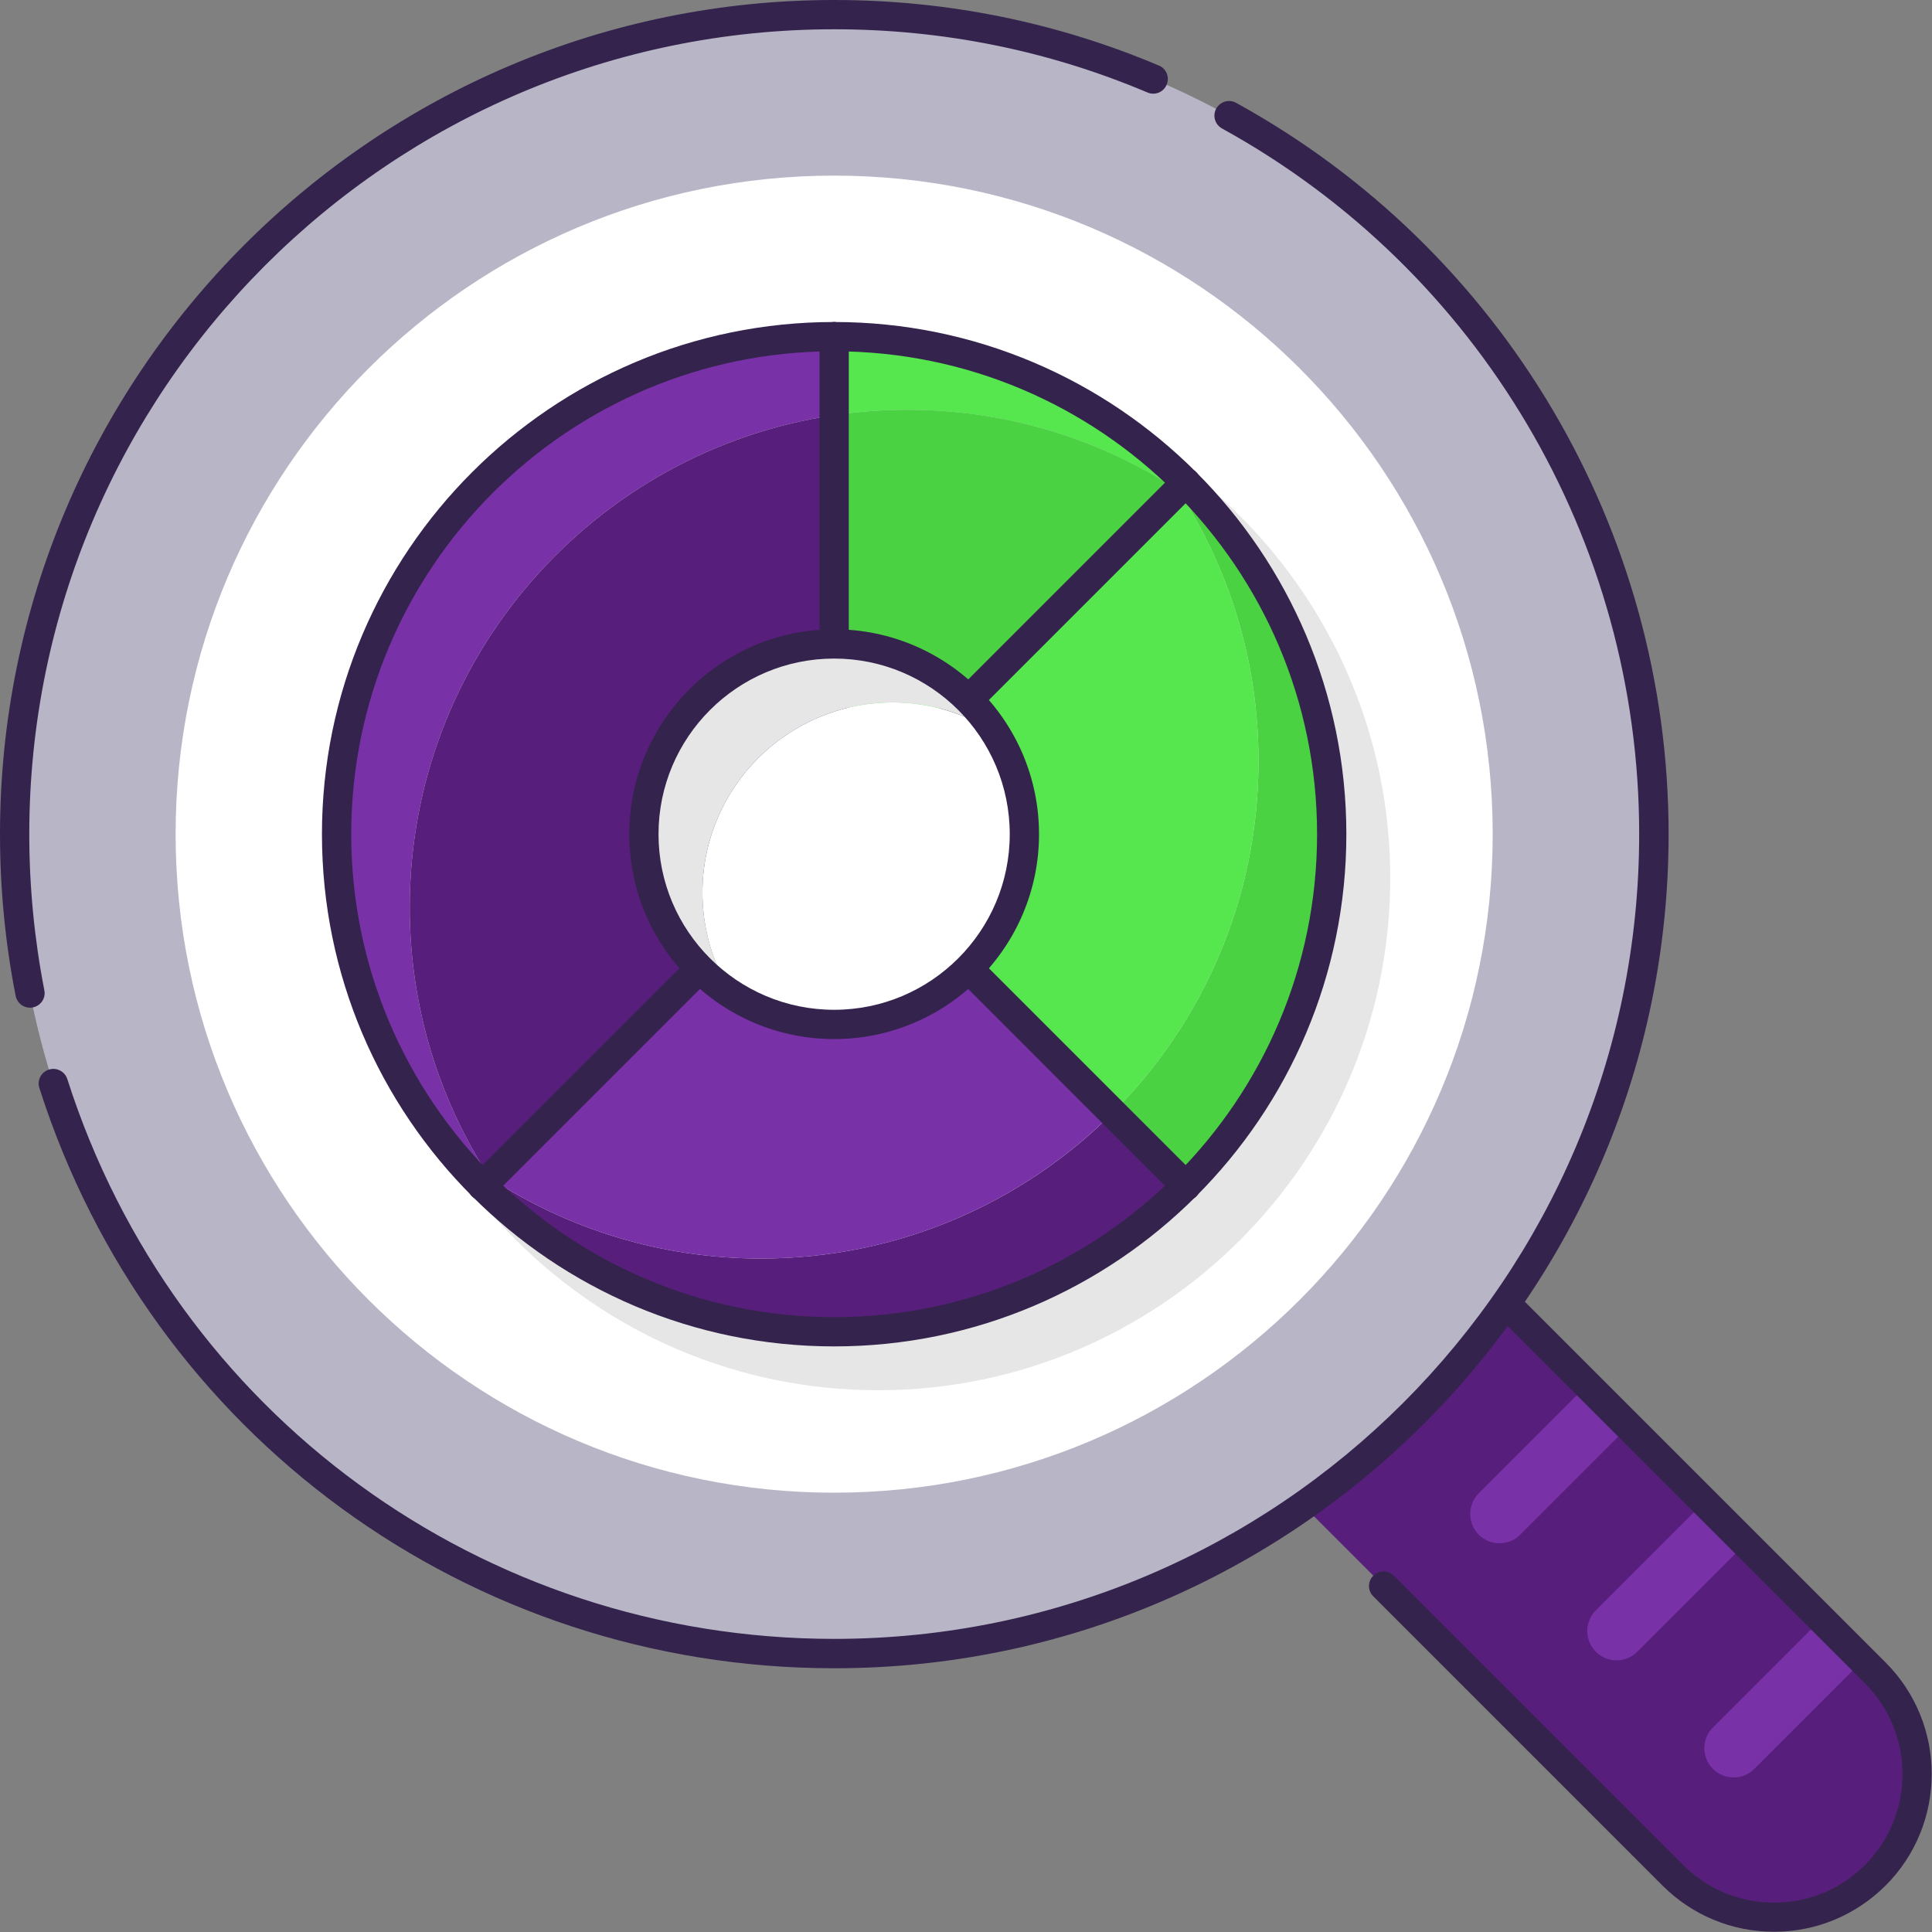 <svg width="39" height="39" viewBox="0 0 39 39" fill="none" xmlns="http://www.w3.org/2000/svg">
<rect x="0" y="0" width="39" height="39" fill="#808080" stroke="none"/>
<path d="M35.813 38.7C35.074 38.7 34.336 38.419 33.771 37.855L11.184 15.271C10.056 14.142 10.056 12.314 11.184 11.188C12.313 10.06 14.141 10.06 15.267 11.188L37.851 33.772C38.98 34.901 38.98 36.729 37.851 37.855C37.287 38.419 36.548 38.7 35.81 38.7H35.813Z" fill="#571F7B"/>
<path d="M36.767 32.682L34.578 34.871C34.347 35.101 34.347 35.476 34.578 35.707C34.808 35.937 35.183 35.937 35.414 35.707L37.603 33.518L36.767 32.682Z" fill="#7931A8"/>
<path d="M34.403 30.318L32.214 32.507C31.984 32.738 31.984 33.113 32.214 33.343C32.445 33.574 32.82 33.574 33.05 33.343L35.239 31.154L34.403 30.318Z" fill="#7931A8"/>
<path d="M32.04 27.955L29.851 30.144C29.621 30.375 29.621 30.75 29.851 30.98C30.081 31.21 30.457 31.21 30.687 30.98L32.876 28.791L32.04 27.955Z" fill="#7931A8"/>
<path d="M35.813 38.995C34.962 38.995 34.164 38.664 33.562 38.065L27.721 32.224C27.606 32.109 27.606 31.923 27.721 31.808C27.837 31.693 28.023 31.693 28.138 31.808L33.978 37.648C34.468 38.139 35.118 38.407 35.813 38.407C36.507 38.407 37.157 38.139 37.647 37.648C38.657 36.638 38.657 34.992 37.647 33.982L15.06 11.395C14.05 10.385 12.404 10.385 11.394 11.395C10.384 12.405 10.384 14.051 11.394 15.061L25.447 29.114C25.562 29.229 25.562 29.415 25.447 29.53C25.331 29.645 25.145 29.645 25.03 29.53L10.977 15.477C9.737 14.237 9.737 12.216 10.977 10.976C12.218 9.735 14.239 9.735 15.479 10.976L38.064 33.56C39.304 34.8 39.304 36.821 38.064 38.062C37.461 38.661 36.663 38.995 35.813 38.995Z" fill="#34234D"/>
<path d="M16.838 33.381C25.975 33.381 33.381 25.974 33.381 16.838C33.381 7.701 25.975 0.295 16.838 0.295C7.702 0.295 0.295 7.701 0.295 16.838C0.295 25.974 7.702 33.381 16.838 33.381Z" fill="#B8B5C6"/>
<path d="M16.838 33.676C9.48 33.676 3.031 28.971 0.795 21.963C0.744 21.807 0.83 21.641 0.987 21.591C1.14 21.541 1.309 21.627 1.359 21.783C3.518 28.542 9.74 33.083 16.841 33.083C25.801 33.083 33.089 25.795 33.089 16.835C33.089 10.909 29.863 5.453 24.667 2.593C24.525 2.513 24.472 2.336 24.552 2.191C24.631 2.05 24.809 1.996 24.953 2.076C30.339 5.039 33.683 10.696 33.683 16.838C33.683 26.123 26.129 33.676 16.844 33.676H16.838Z" fill="#34234D"/>
<path d="M0.606 20.342C0.467 20.342 0.343 20.244 0.316 20.103C0.106 19.036 0 17.937 0 16.838C0 7.554 7.554 0 16.838 0C19.11 0 21.317 0.446 23.394 1.323C23.544 1.385 23.615 1.56 23.55 1.71C23.488 1.861 23.314 1.932 23.163 1.867C21.16 1.019 19.033 0.591 16.838 0.591C7.879 0.591 0.591 7.879 0.591 16.838C0.591 17.899 0.694 18.959 0.895 19.99C0.928 20.15 0.821 20.306 0.662 20.336C0.644 20.339 0.623 20.342 0.606 20.342Z" fill="#34234D"/>
<path d="M16.838 30.132C24.18 30.132 30.132 24.18 30.132 16.838C30.132 9.497 24.18 3.545 16.838 3.545C9.497 3.545 3.545 9.497 3.545 16.838C3.545 24.18 9.497 30.132 16.838 30.132Z" fill="white"/>
<path d="M17.725 27.77C23.272 27.77 27.769 23.273 27.769 17.726C27.769 12.178 23.272 7.682 17.725 7.682C12.178 7.682 7.681 12.178 7.681 17.726C7.681 23.273 12.178 27.77 17.725 27.77Z" fill="#E6E6E6"/>
<path d="M17.725 28.064C12.023 28.064 7.385 23.426 7.385 17.724C7.385 12.023 12.023 7.385 17.725 7.385C23.426 7.385 28.064 12.023 28.064 17.724C28.064 23.426 23.426 28.064 17.725 28.064ZM17.725 7.976C12.348 7.976 7.976 12.348 7.976 17.724C7.976 23.101 12.348 27.473 17.725 27.473C23.101 27.473 27.473 23.101 27.473 17.724C27.473 12.348 23.101 7.976 17.725 7.976Z" fill="#E6E6E6"/>
<path d="M23.163 9.037C21.435 7.637 19.237 6.795 16.838 6.795V8.381C17.32 8.31 17.813 8.272 18.315 8.272C20.333 8.272 22.209 8.869 23.784 9.894C24.079 10.086 24.365 10.293 24.64 10.514C24.2 9.971 23.707 9.477 23.163 9.037Z" fill="#56E64E"/>
<path d="M6.794 16.839C6.794 19.238 7.636 21.436 9.037 23.164C9.477 23.707 9.97 24.201 10.514 24.641C10.292 24.366 10.085 24.082 9.893 23.784C8.868 22.209 8.271 20.334 8.271 18.316C8.271 13.27 11.991 9.096 16.838 8.381V6.795C11.291 6.795 6.794 11.291 6.794 16.839Z" fill="#7931A8"/>
<path d="M22.463 22.463C20.646 24.28 18.136 25.405 15.362 25.405C13.344 25.405 11.468 24.808 9.894 23.783C10.086 24.079 10.292 24.365 10.514 24.64C12.242 26.04 14.44 26.882 16.839 26.882C19.613 26.882 22.124 25.757 23.94 23.94L22.463 22.463Z" fill="#571F7B"/>
<path d="M24.64 10.513C24.365 10.291 24.082 10.085 23.783 9.893C24.808 11.467 25.405 13.343 25.405 15.361C25.405 18.134 24.28 20.645 22.463 22.462L23.94 23.939C25.757 22.123 26.882 19.612 26.882 16.838C26.882 14.439 26.04 12.241 24.64 10.513Z" fill="#4AD243"/>
<path d="M16.838 8.381C11.991 9.096 8.271 13.27 8.271 18.316C8.271 20.333 8.868 22.209 9.893 23.784L16.838 16.838V8.381Z" fill="#571F7B"/>
<path d="M23.784 9.893C22.209 8.868 20.333 8.271 18.315 8.271C17.813 8.271 17.32 8.31 16.838 8.381V16.838L23.784 9.893Z" fill="#4AD243"/>
<path d="M9.894 23.783C11.468 24.808 13.344 25.405 15.362 25.405C18.136 25.405 20.646 24.279 22.463 22.462L16.839 16.838L9.894 23.783Z" fill="#7931A8"/>
<path d="M23.784 9.893L16.838 16.838L22.463 22.462C24.28 20.645 25.405 18.134 25.405 15.361C25.405 13.343 24.809 11.467 23.784 9.893Z" fill="#56E64E"/>
<path d="M16.838 27.179C11.137 27.179 6.499 22.541 6.499 16.839C6.499 11.138 11.137 6.5 16.838 6.5C22.54 6.5 27.178 11.138 27.178 16.839C27.178 22.541 22.54 27.179 16.838 27.179ZM16.838 7.091C11.462 7.091 7.09 11.463 7.09 16.839C7.09 22.216 11.462 26.588 16.838 26.588C22.215 26.588 26.587 22.216 26.587 16.839C26.587 11.463 22.215 7.091 16.838 7.091Z" fill="#34234D"/>
<path d="M23.94 24.236C23.863 24.236 23.789 24.207 23.73 24.151L16.629 17.049C16.573 16.993 16.543 16.919 16.543 16.839V6.795C16.543 6.633 16.676 6.5 16.838 6.5C17.001 6.5 17.134 6.633 17.134 6.795V16.718L24.15 23.734C24.265 23.849 24.265 24.036 24.15 24.151C24.091 24.21 24.017 24.236 23.94 24.236Z" fill="#34234D"/>
<path d="M9.737 24.235C9.66 24.235 9.586 24.206 9.527 24.15C9.412 24.034 9.412 23.848 9.527 23.733L23.73 9.53C23.845 9.415 24.032 9.415 24.147 9.53C24.262 9.645 24.262 9.831 24.147 9.946L9.943 24.15C9.884 24.209 9.81 24.235 9.734 24.235H9.737Z" fill="#34234D"/>
<path d="M18.02 14.18C18.779 14.18 19.482 14.401 20.076 14.782C19.394 13.713 18.2 12.998 16.838 12.998C14.717 12.998 12.998 14.717 12.998 16.838C12.998 18.2 13.71 19.397 14.782 20.076C14.404 19.482 14.18 18.776 14.18 18.02C14.18 15.899 15.899 14.18 18.02 14.18Z" fill="#E6E6E6"/>
<path d="M20.679 16.838C20.679 16.082 20.457 15.376 20.076 14.782C19.482 14.404 18.776 14.18 18.02 14.18C15.899 14.18 14.18 15.899 14.18 18.02C14.18 18.776 14.401 19.482 14.782 20.076C15.376 20.454 16.082 20.679 16.838 20.679C18.959 20.679 20.679 18.959 20.679 16.838Z" fill="white"/>
<path d="M16.838 20.975C14.558 20.975 12.703 19.119 12.703 16.839C12.703 14.558 14.558 12.703 16.838 12.703C19.119 12.703 20.974 14.558 20.974 16.839C20.974 19.119 19.119 20.975 16.838 20.975ZM16.838 13.294C14.883 13.294 13.293 14.883 13.293 16.839C13.293 18.794 14.883 20.384 16.838 20.384C18.794 20.384 20.383 18.794 20.383 16.839C20.383 14.883 18.794 13.294 16.838 13.294Z" fill="#34234D"/>
</svg>
